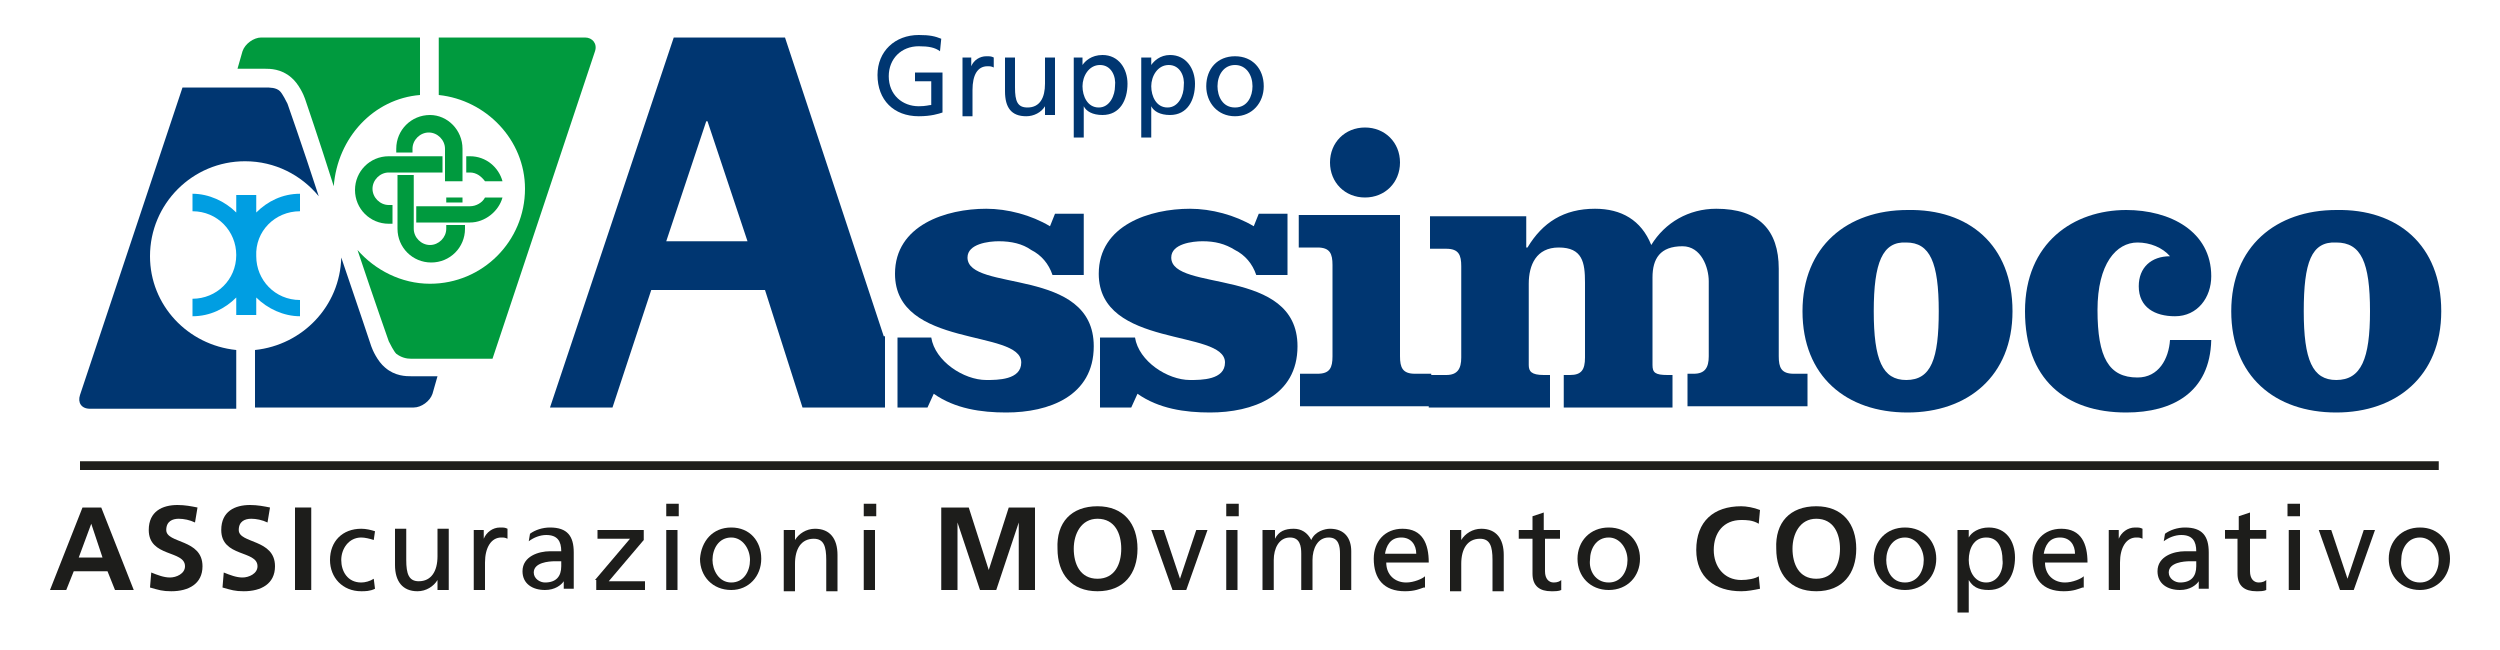 <?xml version="1.0" encoding="utf-8"?>
<!-- Generator: Adobe Illustrator 24.0.1, SVG Export Plug-In . SVG Version: 6.00 Build 0)  -->
<svg version="1.1" xmlns="http://www.w3.org/2000/svg" xmlns:xlink="http://www.w3.org/1999/xlink" x="0px" y="0px"
	 viewBox="0 0 200 52" style="enable-background:new 0 0 200 52;" xml:space="preserve">
<style type="text/css">
	.st0{fill:#1D1D1B;}
	.st1{fill:#003671;}
	.st2{fill:#009EE2;}
	.st3{fill:#009A3E;}
</style>
<g id="Livello_1">
</g>
<g id="Modalità_Isolamento">
	<g>
		<rect x="6.4" y="36.9" class="st0" width="188.7" height="0.7"/>
		<g>
			<g>
				<g>
					<path class="st1" d="M19.6,12.9c2.4,0,4.5,1.1,5.9,2.8c-1.3-4-2.5-7.4-2.5-7.4c-0.1-0.2-0.4-0.8-0.6-1C22.1,7,21.6,7,21.2,7
						h-6.6L6.4,31.6c-0.2,0.6,0.1,1.1,0.8,1.1h11.7V28C15,27.6,12,24.4,12,20.5C12,16.3,15.4,12.9,19.6,12.9z M32.9,30.1
						c-0.4,0-1.3,0-2.1-0.7c-0.6-0.5-1-1.4-1.1-1.7c0,0-1.1-3.3-2.4-7.1c-0.1,3.9-3.1,7-6.9,7.4v4.6h12.7c0.6,0,1.3-0.5,1.5-1.1
						l0.4-1.4H32.9z"/>
					<path class="st2" d="M24,16.9v-1.4c-1.4,0-2.6,0.6-3.5,1.5v-1.4h-1.6V17c-0.9-0.9-2.2-1.5-3.5-1.5v1.4c2,0,3.5,1.6,3.5,3.5
						c0,2-1.6,3.5-3.5,3.5v1.4c1.4,0,2.6-0.6,3.5-1.5v1.4h1.6v-1.4c0.9,0.9,2.2,1.5,3.5,1.5V24c-2,0-3.5-1.6-3.5-3.5
						C20.4,18.5,22,16.9,24,16.9L24,16.9z"/>
				</g>
				<path class="st3" d="M33.6,7.6V3H20.9c-0.6,0-1.3,0.5-1.5,1.1L19,5.5h2.2c0.4,0,1.3,0,2.1,0.7c0.6,0.5,1,1.4,1.1,1.7
					c0,0,1.1,3.2,2.3,7C27,11,29.9,7.9,33.6,7.6z M46.8,3H35.1v4.6c3.8,0.4,6.9,3.6,6.9,7.5c0,4.2-3.4,7.6-7.6,7.6
					c-2.3,0-4.4-1.1-5.8-2.7c1.3,3.9,2.5,7.3,2.5,7.3c0.1,0.2,0.4,0.8,0.6,1c0.4,0.3,0.8,0.4,1.2,0.4h6.5l8.2-24.6
					C47.8,3.5,47.4,3,46.8,3z"/>
				<g>
					<path class="st3" d="M34.4,9.2c-1.5,0-2.7,1.2-2.7,2.7v0.3H33v-0.3c0-0.7,0.6-1.3,1.3-1.3c0.7,0,1.3,0.6,1.3,1.3v2.6H37v-2.6
						C37,10.4,35.8,9.2,34.4,9.2L34.4,9.2z"/>
					<path class="st3" d="M37.3,13.8h0.3c0.5,0,0.9,0.3,1.2,0.7h1.4c-0.3-1.1-1.3-2-2.6-2h-0.3V13.8L37.3,13.8z"/>
					<polygon class="st3" points="37,16.2 37,15.8 35.7,15.8 35.7,16.2 37,16.2 					"/>
					<path class="st3" d="M35.7,18v0.3c0,0.7-0.6,1.3-1.3,1.3c-0.7,0-1.3-0.6-1.3-1.3V14h-1.3v4.3c0,1.5,1.2,2.7,2.7,2.7
						c1.5,0,2.7-1.2,2.7-2.7V18H35.7L35.7,18z"/>
					<path class="st3" d="M38.8,15.8c-0.2,0.4-0.7,0.7-1.2,0.7h-4.3v1.3h4.3c1.2,0,2.3-0.9,2.6-2H38.8L38.8,15.8z"/>
					<path class="st3" d="M31.4,16.4h-0.3c-0.7,0-1.3-0.6-1.3-1.3c0-0.7,0.6-1.3,1.3-1.3h4.3v-1.3h-4.3c-1.5,0-2.7,1.2-2.7,2.7
						c0,1.5,1.2,2.7,2.7,2.7h0.3V16.4L31.4,16.4z"/>
				</g>
			</g>
			<g>
				<g>
					<g>
						<path class="st1" d="M74.5,27c0.3,1.9,2.6,3.4,4.4,3.4c0.9,0,2.8,0,2.8-1.4c0-2.7-10.1-1.1-10.1-7.1c0-3.9,4.1-5.2,7.3-5.2
							c1.7,0,3.6,0.5,5.1,1.4l0.4-1h2.3V22h-2.5c-0.3-0.9-0.9-1.6-1.7-2c-0.7-0.5-1.6-0.7-2.6-0.7c-0.8,0-2.5,0.2-2.5,1.3
							c0,2.8,10.1,0.7,10.1,7.1c0,4-3.6,5.3-7,5.3c-2,0-4.1-0.3-5.8-1.5l-0.5,1.1h-2.4V27H74.5L74.5,27z"/>
						<path class="st1" d="M90.8,27c0.3,1.9,2.6,3.4,4.4,3.4c0.9,0,2.8,0,2.8-1.4c0-2.7-10.1-1.1-10.1-7.1c0-3.9,4.1-5.2,7.3-5.2
							c1.7,0,3.6,0.5,5.1,1.4l0.4-1h2.3V22h-2.5c-0.3-0.9-0.9-1.6-1.7-2c-0.8-0.5-1.6-0.7-2.6-0.7c-0.8,0-2.5,0.2-2.5,1.3
							c0,2.8,10.1,0.7,10.1,7.1c0,4-3.6,5.3-7,5.3c-2,0-4.1-0.3-5.8-1.5l-0.5,1.1h-2.5V27H90.8L90.8,27z"/>
						<path class="st1" d="M112,28.5c0,0.9,0.2,1.4,1.2,1.4h1.3v2.6H104v-2.6h1.4c1,0,1.2-0.5,1.2-1.4v-7.3c0-0.9-0.2-1.4-1.2-1.4
							h-1.5v-2.6h8.1V28.5L112,28.5 M112,13c0,1.6-1.2,2.8-2.8,2.8c-1.6,0-2.8-1.2-2.8-2.8c0-1.6,1.2-2.8,2.8-2.8
							C110.8,10.2,112,11.4,112,13L112,13z"/>
						<path class="st1" d="M122.1,17.2v2.6h0.1c1.2-2,2.9-3.1,5.4-3.1c2.1,0,3.7,0.9,4.5,2.9c1.1-1.8,3-2.9,5.2-2.9
							c3.4,0,5,1.7,5,4.8v7c0,0.9,0.2,1.4,1.2,1.4h1.1v2.6H135v-2.6h0.5c0.9,0,1.2-0.5,1.2-1.4v-6c0-1.1-0.6-2.8-2.1-2.8
							c-1.8,0-2.4,1-2.4,2.5v7c0,0.6,0.2,0.8,1.2,0.8h0.4v2.6h-8.7v-2.6h0.5c0.9,0,1.2-0.4,1.2-1.4v-6c0-1.6-0.2-2.8-2.1-2.8
							c-1.8,0-2.4,1.4-2.4,2.9v6.5c0,0.5,0.2,0.8,1.2,0.8h0.5v2.6h-9.7v-2.6h1.4c0.9,0,1.2-0.5,1.2-1.4v-7.3c0-0.9-0.2-1.4-1.2-1.4
							h-1.3v-2.6H122.1L122.1,17.2z"/>
						<path class="st1" d="M161,24.9c0,5.2-3.6,8.1-8.4,8.1c-4.9,0-8.4-2.9-8.4-8.1c0-5.2,3.6-8.1,8.4-8.1
							C157.5,16.7,161,19.6,161,24.9L161,24.9 M149.9,24.9c0,3.9,0.7,5.5,2.6,5.5c2,0,2.6-1.7,2.6-5.5c0-3.9-0.7-5.5-2.6-5.5
							C150.6,19.3,149.9,21,149.9,24.9L149.9,24.9z"/>
						<path class="st1" d="M176.9,27.2c-0.1,4.2-3.1,5.8-6.8,5.8c-4.9,0-8.1-2.7-8.1-8.1c0-5.5,3.9-8.1,8.1-8.1
							c3.5,0,6.8,1.7,6.8,5.3c0,1.7-1.1,3.2-2.9,3.2c-1.6,0-2.9-0.7-2.9-2.4c0-1.5,1-2.4,2.5-2.4c-0.6-0.7-1.6-1.1-2.6-1.1
							c-1.7,0-3.2,1.7-3.2,5.4c0,3.8,0.9,5.4,3.2,5.4c1.7,0,2.5-1.5,2.6-3H176.9L176.9,27.2z"/>
						<path class="st1" d="M195.3,24.9c0,5.2-3.6,8.1-8.4,8.1c-4.9,0-8.4-2.9-8.4-8.1c0-5.2,3.6-8.1,8.4-8.1
							C191.8,16.7,195.3,19.6,195.3,24.9L195.3,24.9 M184.3,24.9c0,3.9,0.7,5.5,2.6,5.5c2,0,2.7-1.7,2.7-5.5c0-3.9-0.7-5.5-2.7-5.5
							C184.9,19.3,184.3,21,184.3,24.9L184.3,24.9z"/>
					</g>
					<path class="st1" d="M70.7,26.9L62.8,3h-8.9l-9.9,29.6h5l3.1-9.4h9.1l3,9.4h6.6V26.9z M53.3,19.3l3.2-9.6h0.1l3.2,9.6H53.3z"/>
				</g>
				<g>
					<path class="st1" d="M75.2,4.1c-0.4-0.3-0.9-0.4-1.7-0.4c-1.4,0-2.4,1-2.4,2.4c0,1.5,1.1,2.4,2.4,2.4c0.6,0,0.8-0.1,1-0.1V6.5
						h-1.3V5.8h2.2V9c-0.3,0.1-0.9,0.3-1.9,0.3c-2,0-3.3-1.3-3.3-3.3c0-1.9,1.4-3.2,3.3-3.2c0.9,0,1.3,0.1,1.8,0.3L75.2,4.1z"/>
					<path class="st1" d="M76.9,4.6h0.8v0.7h0c0.2-0.5,0.7-0.8,1.2-0.8c0.3,0,0.4,0,0.6,0.1v0.8c-0.2-0.1-0.3-0.1-0.5-0.1
						c-0.8,0-1.2,0.7-1.2,1.9v2.1h-0.8V4.6z"/>
					<path class="st1" d="M84.4,9.2h-0.8V8.5h0c-0.3,0.5-0.9,0.8-1.5,0.8c-1.2,0-1.7-0.7-1.7-2V4.6h0.8V7c0,1.1,0.2,1.6,1,1.6
						c1,0,1.4-0.8,1.4-1.9V4.6h0.8V9.2z"/>
					<path class="st1" d="M85.8,4.6h0.8v0.6h0c0.2-0.3,0.7-0.8,1.6-0.8c1.3,0,2,1.1,2,2.3c0,1.3-0.6,2.5-2,2.5
						c-0.8,0-1.3-0.3-1.5-0.7h0v2.5h-0.8V4.6z M88,5.2c-0.9,0-1.4,0.9-1.4,1.7c0,0.8,0.4,1.7,1.3,1.7c0.9,0,1.3-1,1.3-1.7
						C89.3,6.1,88.9,5.2,88,5.2z"/>
					<path class="st1" d="M91.3,4.6h0.8v0.6h0c0.2-0.3,0.7-0.8,1.5-0.8c1.3,0,2,1.1,2,2.3c0,1.3-0.6,2.5-2,2.5
						c-0.8,0-1.3-0.3-1.5-0.7h0v2.5h-0.8V4.6z M93.5,5.2c-0.9,0-1.4,0.9-1.4,1.7c0,0.8,0.4,1.7,1.3,1.7c0.9,0,1.3-1,1.3-1.7
						C94.8,6.1,94.4,5.2,93.5,5.2z"/>
					<path class="st1" d="M98.8,4.5c1.4,0,2.3,1,2.3,2.4c0,1.3-0.9,2.4-2.3,2.4c-1.4,0-2.3-1.1-2.3-2.4C96.5,5.5,97.4,4.5,98.8,4.5z
						 M98.8,8.6c1,0,1.4-0.9,1.4-1.7c0-0.9-0.5-1.7-1.4-1.7c-0.9,0-1.4,0.8-1.4,1.7C97.4,7.7,97.8,8.6,98.8,8.6z"/>
				</g>
			</g>
		</g>
		<g>
			<path class="st0" d="M6.6,40.6h1.5l2.6,6.6H9.2l-0.6-1.5H5.9l-0.6,1.5H4L6.6,40.6z M7.3,41.9L7.3,41.9l-1,2.7h1.9L7.3,41.9z"/>
			<path class="st0" d="M15.6,41.8c-0.4-0.2-0.9-0.3-1.3-0.3c-0.5,0-1,0.2-1,0.9c0,1.1,2.9,0.7,2.9,2.9c0,1.4-1.1,2-2.5,2
				c-0.7,0-1-0.1-1.7-0.3l0.1-1.2c0.5,0.2,1,0.4,1.5,0.4c0.5,0,1.2-0.3,1.2-0.9c0-1.3-2.9-0.7-2.9-2.9c0-1.5,1.1-2,2.3-2
				c0.6,0,1.1,0.1,1.6,0.2L15.6,41.8z"/>
			<path class="st0" d="M21.4,41.8c-0.4-0.2-0.9-0.3-1.3-0.3c-0.5,0-1,0.2-1,0.9c0,1.1,2.9,0.7,2.9,2.9c0,1.4-1.1,2-2.5,2
				c-0.7,0-1-0.1-1.7-0.3l0.1-1.2c0.5,0.2,1,0.4,1.5,0.4c0.5,0,1.2-0.3,1.2-0.9c0-1.3-2.9-0.7-2.9-2.9c0-1.5,1.1-2,2.3-2
				c0.6,0,1.1,0.1,1.6,0.2L21.4,41.8z"/>
			<path class="st0" d="M23.6,40.6h1.3v6.6h-1.3V40.6z"/>
			<path class="st0" d="M29.9,43.2c-0.3-0.1-0.7-0.2-1-0.2c-1,0-1.6,0.9-1.6,1.8c0,0.9,0.5,1.8,1.6,1.8c0.3,0,0.7-0.1,1-0.3l0.1,0.8
				c-0.4,0.2-0.8,0.2-1.1,0.2c-1.5,0-2.5-1.1-2.5-2.5c0-1.5,1-2.5,2.5-2.5c0.4,0,0.8,0.1,1.1,0.2L29.9,43.2z"/>
			<path class="st0" d="M35.8,47.2H35v-0.8h0c-0.3,0.5-0.9,0.9-1.6,0.9c-1.2,0-1.8-0.8-1.8-2.1v-2.9h0.9v2.5c0,1.1,0.2,1.7,1,1.7
				c1,0,1.5-0.8,1.5-2v-2.2h0.9V47.2z"/>
			<path class="st0" d="M37.9,42.4h0.8v0.7h0c0.2-0.5,0.7-0.9,1.3-0.9c0.3,0,0.4,0,0.6,0.1v0.8C40.4,43,40.3,43,40.1,43
				c-0.8,0-1.3,0.8-1.3,2v2.2h-0.9V42.4z"/>
			<path class="st0" d="M42.4,42.7c0.4-0.3,1-0.5,1.6-0.5c1.4,0,1.9,0.7,1.9,2v2c0,0.5,0,0.8,0,0.9h-0.8v-0.6h0
				c-0.2,0.3-0.7,0.7-1.5,0.7c-1,0-1.8-0.5-1.8-1.5c0-1.2,1.3-1.6,2.2-1.6c0.3,0,0.6,0,0.9,0c0-0.8-0.3-1.3-1.2-1.3
				c-0.5,0-1,0.2-1.4,0.5L42.4,42.7z M45,44.9c-0.2,0-0.4,0-0.6,0c-0.5,0-1.7,0.1-1.7,0.9c0,0.5,0.5,0.8,0.9,0.8
				c0.9,0,1.3-0.5,1.3-1.3V44.9z"/>
			<path class="st0" d="M47.6,46.4l2.8-3.3h-2.6v-0.7h3.7v0.8l-2.8,3.3h2.9v0.7h-3.9V46.4z"/>
			<path class="st0" d="M54.3,41.3h-1v-1h1V41.3z M53.3,42.4h0.9v4.8h-0.9V42.4z"/>
			<path class="st0" d="M58.5,42.2c1.5,0,2.4,1.1,2.4,2.5c0,1.4-1,2.5-2.4,2.5c-1.5,0-2.5-1.1-2.5-2.5C56.1,43.3,57,42.2,58.5,42.2z
				 M58.5,46.6c1,0,1.5-0.9,1.5-1.8c0-0.9-0.6-1.8-1.5-1.8c-1,0-1.5,0.9-1.5,1.8C57,45.6,57.5,46.6,58.5,46.6z"/>
			<path class="st0" d="M62.7,42.4h0.9v0.8h0c0.3-0.5,0.9-0.9,1.6-0.9c1.2,0,1.8,0.8,1.8,2.1v2.9h-0.9v-2.5c0-1.1-0.2-1.7-1-1.7
				c-1,0-1.5,0.8-1.5,2v2.2h-0.9V42.4z"/>
			<path class="st0" d="M70.1,41.3h-1v-1h1V41.3z M69.1,42.4H70v4.8h-0.9V42.4z"/>
			<path class="st0" d="M75.4,40.6h2.1l1.6,5h0l1.6-5h2.1v6.6h-1.3v-5.4h0l-1.8,5.4h-1.3l-1.8-5.4l0,0v5.4h-1.3V40.6z"/>
			<path class="st0" d="M87.8,40.5c2.1,0,3.2,1.4,3.2,3.4c0,2-1.1,3.4-3.2,3.4c-2.1,0-3.2-1.4-3.2-3.4
				C84.5,41.8,85.7,40.5,87.8,40.5z M87.8,46.3c1.4,0,1.9-1.2,1.9-2.4c0-1.2-0.5-2.4-1.9-2.4c-1.3,0-1.9,1.2-1.9,2.4
				C85.9,45.1,86.4,46.3,87.8,46.3z"/>
			<path class="st0" d="M94.9,47.2h-1.1l-1.7-4.8h1l1.3,3.9h0l1.3-3.9h0.9L94.9,47.2z"/>
			<path class="st0" d="M99.1,41.3h-1v-1h1V41.3z M98.2,42.4H99v4.8h-0.9V42.4z"/>
			<path class="st0" d="M101.2,42.4h0.8v0.7h0c0.3-0.6,0.8-0.8,1.5-0.8c0.6,0,1.1,0.3,1.4,0.9c0.3-0.7,1.1-0.9,1.5-0.9
				c1.2,0,1.7,0.8,1.7,1.8v3.1h-0.9v-2.9c0-0.6-0.1-1.3-0.9-1.3c-0.9,0-1.3,0.9-1.3,1.8v2.4h-0.9v-2.9c0-0.6-0.1-1.3-0.9-1.3
				c-0.9,0-1.3,0.9-1.3,1.8v2.4h-0.9V42.4z"/>
			<path class="st0" d="M113.9,47c-0.3,0.1-0.7,0.3-1.5,0.3c-1.7,0-2.5-1-2.5-2.6c0-1.4,0.9-2.4,2.3-2.4c1.6,0,2.1,1.2,2.1,2.7h-3.4
				c0,1,0.7,1.6,1.6,1.6c0.6,0,1.3-0.3,1.5-0.5V47z M113.3,44.3c0-0.7-0.4-1.3-1.2-1.3c-0.9,0-1.2,0.7-1.3,1.3H113.3z"/>
			<path class="st0" d="M116,42.4h0.9v0.8h0c0.3-0.5,0.9-0.9,1.6-0.9c1.2,0,1.8,0.8,1.8,2.1v2.9h-0.9v-2.5c0-1.1-0.2-1.7-1-1.7
				c-1,0-1.5,0.8-1.5,2v2.2H116V42.4z"/>
			<path class="st0" d="M124.9,43.1h-1.3v2.6c0,0.6,0.3,0.9,0.7,0.9c0.3,0,0.5-0.1,0.6-0.2v0.8c-0.2,0.1-0.5,0.1-0.8,0.1
				c-0.9,0-1.5-0.4-1.5-1.4v-2.8h-1.1v-0.7h1.1v-1.1l0.9-0.3v1.4h1.3V43.1z"/>
			<path class="st0" d="M128.7,42.2c1.5,0,2.5,1.1,2.5,2.5c0,1.4-1,2.5-2.5,2.5c-1.5,0-2.5-1.1-2.5-2.5
				C126.2,43.3,127.2,42.2,128.7,42.2z M128.7,46.6c1,0,1.5-0.9,1.5-1.8c0-0.9-0.6-1.8-1.5-1.8c-1,0-1.5,0.9-1.5,1.8
				C127.1,45.6,127.6,46.6,128.7,46.6z"/>
			<path class="st0" d="M140.8,47.1c-0.5,0.1-1,0.2-1.5,0.2c-2.1,0-3.6-1.1-3.6-3.3c0-2.3,1.4-3.5,3.6-3.5c0.4,0,1,0.1,1.5,0.3
				l-0.1,1.1c-0.5-0.3-1-0.3-1.4-0.3c-1.4,0-2.2,1-2.2,2.4c0,1.3,0.8,2.4,2.2,2.4c0.5,0,1.1-0.1,1.4-0.3L140.8,47.1z"/>
			<path class="st0" d="M145.3,40.5c2.1,0,3.2,1.4,3.2,3.4c0,2-1.1,3.4-3.2,3.4c-2.1,0-3.2-1.4-3.2-3.4
				C142,41.8,143.2,40.5,145.3,40.5z M145.3,46.3c1.4,0,1.9-1.2,1.9-2.4c0-1.2-0.5-2.4-1.9-2.4c-1.3,0-1.9,1.2-1.9,2.4
				C143.4,45.1,143.9,46.3,145.3,46.3z"/>
			<path class="st0" d="M152.4,42.2c1.5,0,2.5,1.1,2.5,2.5c0,1.4-1,2.5-2.5,2.5c-1.5,0-2.5-1.1-2.5-2.5
				C149.9,43.3,150.9,42.2,152.4,42.2z M152.4,46.6c1,0,1.5-0.9,1.5-1.8c0-0.9-0.6-1.8-1.5-1.8c-1,0-1.5,0.9-1.5,1.8
				C150.9,45.6,151.3,46.6,152.4,46.6z"/>
			<path class="st0" d="M156.6,42.4h0.9V43h0c0.2-0.4,0.8-0.8,1.6-0.8c1.4,0,2.1,1.1,2.1,2.4c0,1.3-0.6,2.6-2.1,2.6
				c-0.9,0-1.3-0.3-1.6-0.8h0v2.6h-0.9V42.4z M158.9,43c-1,0-1.4,0.9-1.4,1.8c0,0.8,0.4,1.8,1.4,1.8c1,0,1.4-1.1,1.3-1.8
				C160.2,43.9,159.9,43,158.9,43z"/>
			<path class="st0" d="M166.6,47c-0.3,0.1-0.7,0.3-1.5,0.3c-1.7,0-2.5-1-2.5-2.6c0-1.4,0.9-2.4,2.3-2.4c1.6,0,2.1,1.2,2.1,2.7h-3.4
				c0,1,0.7,1.6,1.6,1.6c0.6,0,1.3-0.3,1.5-0.5V47z M166,44.3c0-0.7-0.4-1.3-1.2-1.3c-0.9,0-1.2,0.7-1.3,1.3H166z"/>
			<path class="st0" d="M168.7,42.4h0.8v0.7h0c0.2-0.5,0.7-0.9,1.3-0.9c0.3,0,0.4,0,0.6,0.1v0.8c-0.2-0.1-0.3-0.1-0.5-0.1
				c-0.8,0-1.3,0.8-1.3,2v2.2h-0.9V42.4z"/>
			<path class="st0" d="M173.2,42.7c0.4-0.3,1-0.5,1.6-0.5c1.4,0,1.9,0.7,1.9,2v2c0,0.5,0,0.8,0,0.9h-0.8v-0.6h0
				c-0.2,0.3-0.7,0.7-1.5,0.7c-1,0-1.8-0.5-1.8-1.5c0-1.2,1.3-1.6,2.2-1.6c0.4,0,0.6,0,0.9,0c0-0.8-0.3-1.3-1.2-1.3
				c-0.5,0-1,0.2-1.4,0.5L173.2,42.7z M175.8,44.9c-0.2,0-0.4,0-0.6,0c-0.5,0-1.7,0.1-1.7,0.9c0,0.5,0.5,0.8,0.9,0.8
				c0.9,0,1.3-0.5,1.3-1.3V44.9z"/>
			<path class="st0" d="M181.3,43.1H180v2.6c0,0.6,0.3,0.9,0.7,0.9c0.3,0,0.5-0.1,0.6-0.2v0.8c-0.2,0.1-0.5,0.1-0.8,0.1
				c-0.9,0-1.5-0.4-1.5-1.4v-2.8H178v-0.7h1.1v-1.1L180,41v1.4h1.3V43.1z"/>
			<path class="st0" d="M184,41.3h-1v-1h1V41.3z M183.1,42.4h0.9v4.8h-0.9V42.4z"/>
			<path class="st0" d="M188.3,47.2h-1.1l-1.7-4.8h1l1.3,3.9h0l1.3-3.9h0.9L188.3,47.2z"/>
			<path class="st0" d="M193.6,42.2c1.5,0,2.4,1.1,2.4,2.5c0,1.4-1,2.5-2.4,2.5c-1.5,0-2.5-1.1-2.5-2.5
				C191.1,43.3,192.1,42.2,193.6,42.2z M193.6,46.6c1,0,1.5-0.9,1.5-1.8c0-0.9-0.6-1.8-1.5-1.8c-1,0-1.5,0.9-1.5,1.8
				C192,45.6,192.5,46.6,193.6,46.6z"/>
		</g>
	</g>
</g>
</svg>
